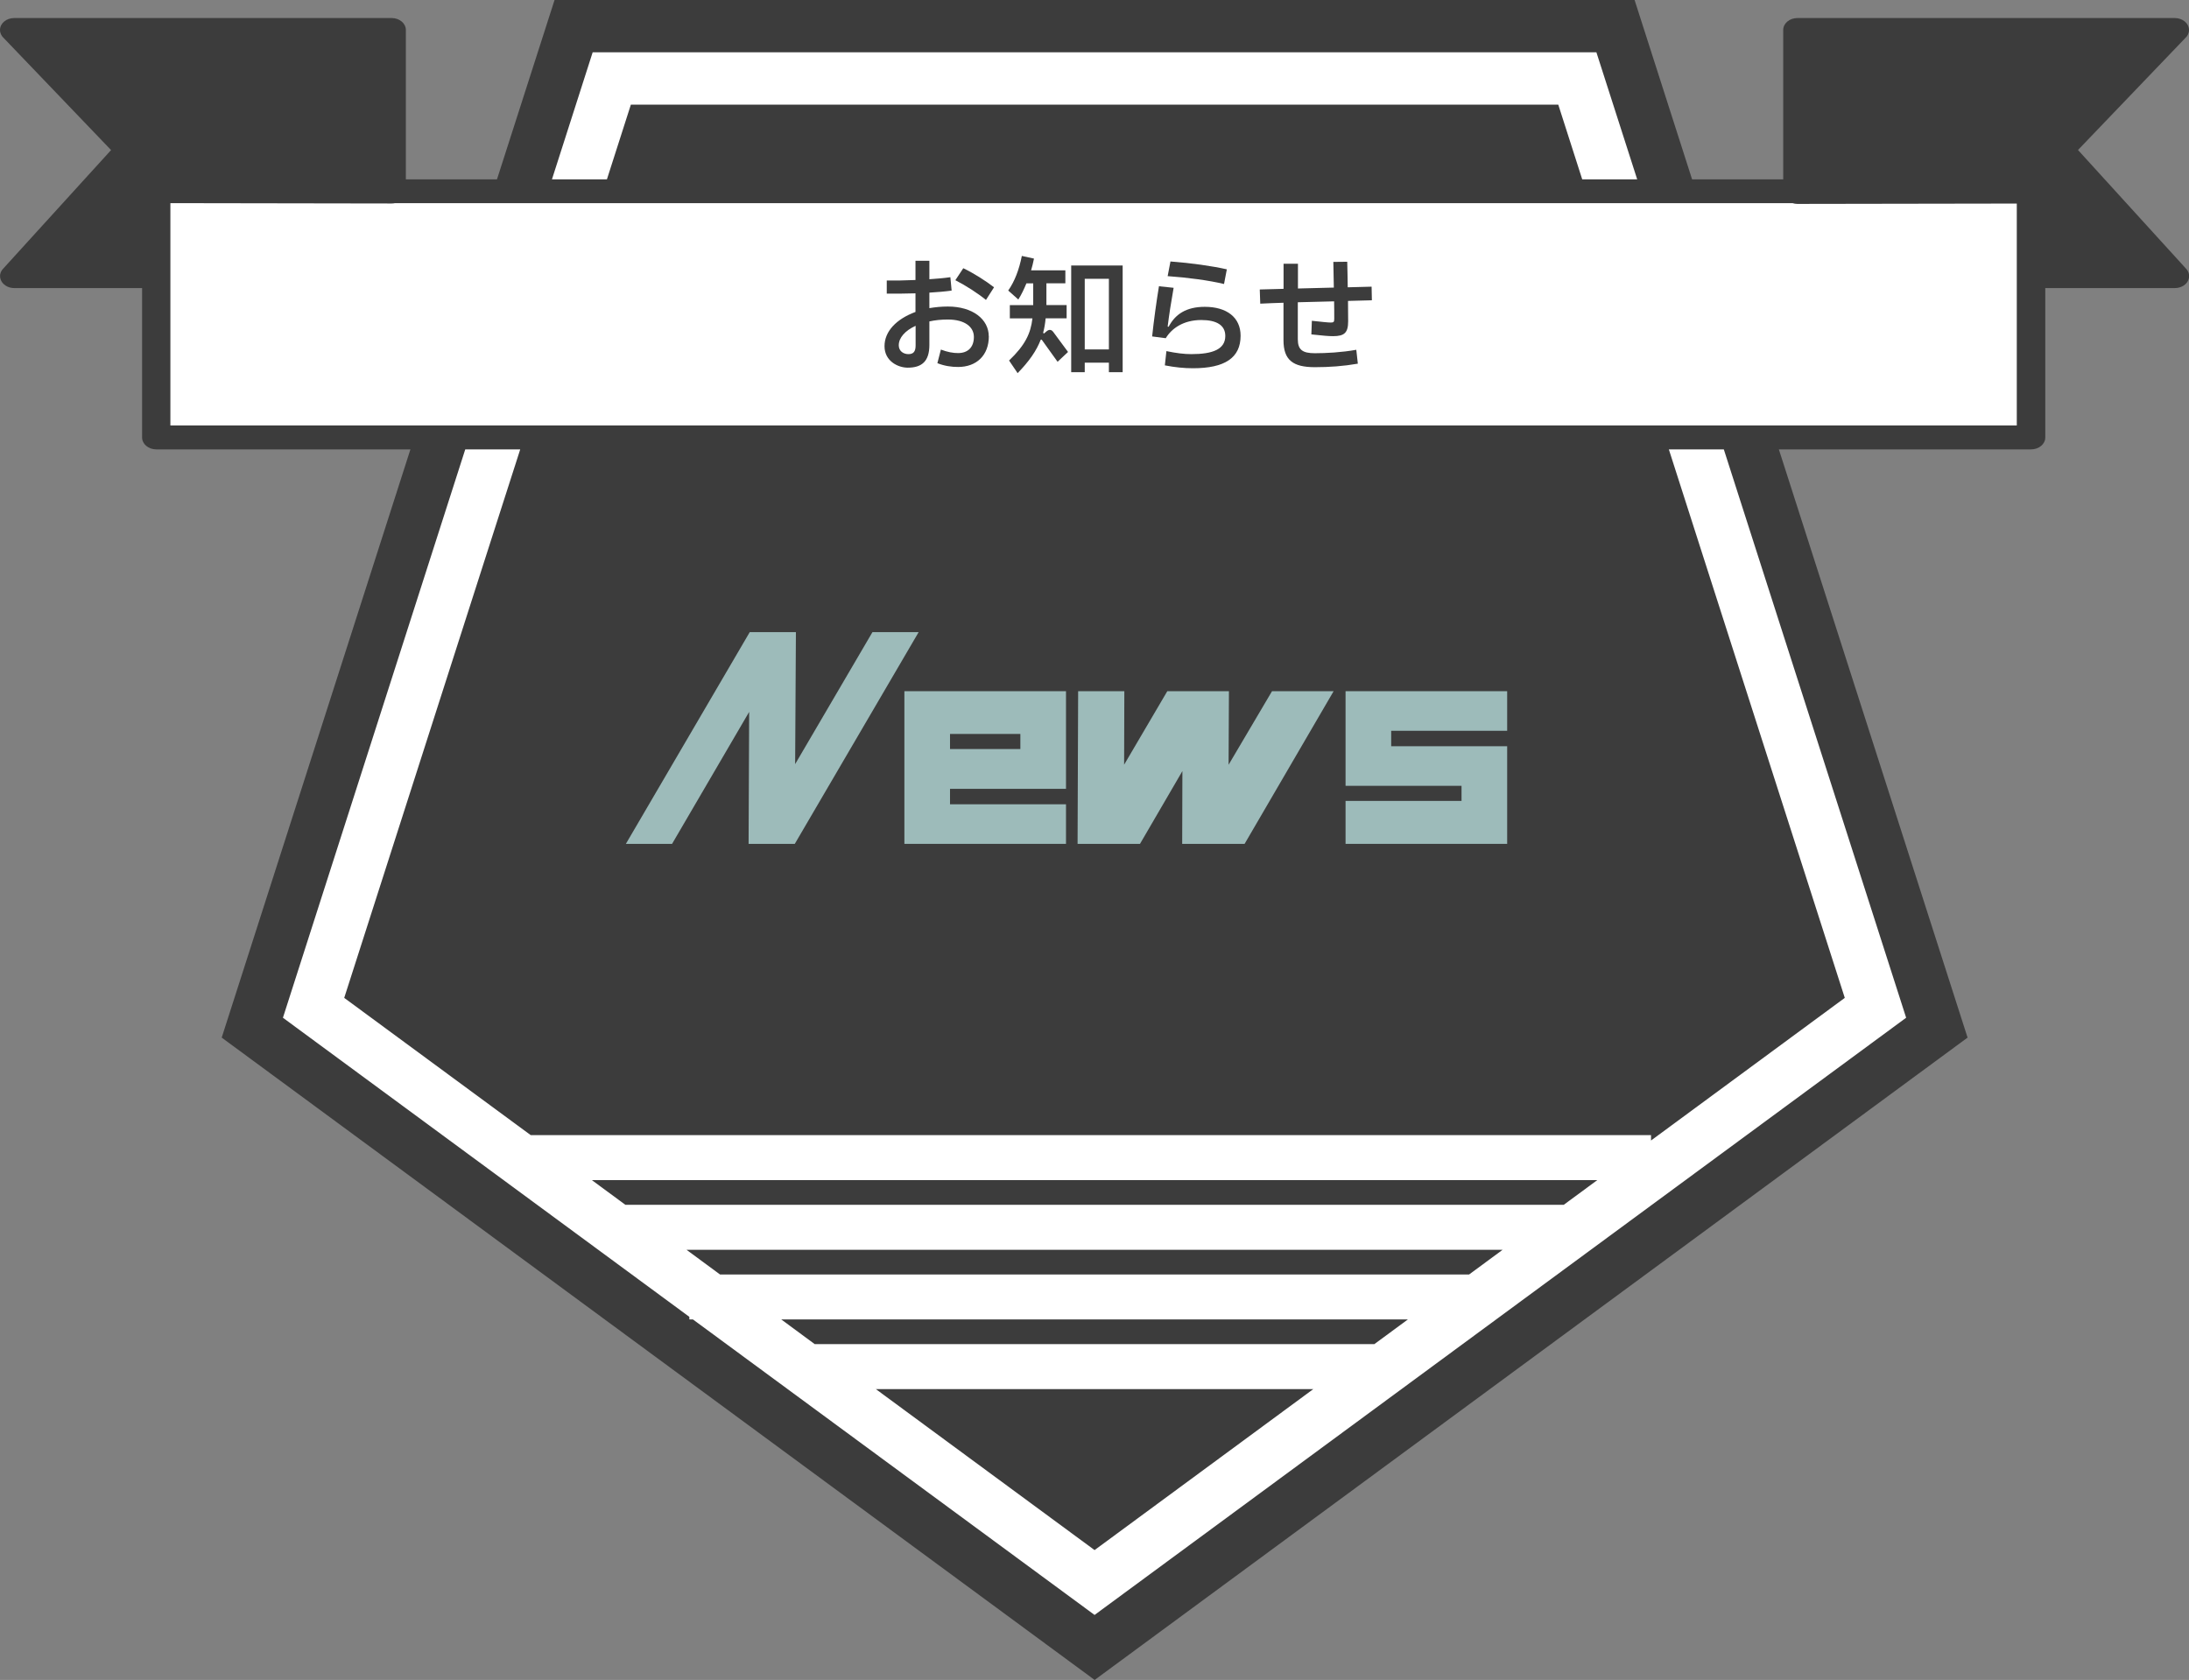<?xml version="1.0" encoding="UTF-8"?>
<svg id="_レイヤー_2" data-name="レイヤー 2" xmlns="http://www.w3.org/2000/svg" width="311.8" height="239.33" viewBox="0 0 311.8 239.33">
  <rect x="0" y="0" width="311.8" height="239.33" fill="#808080" stroke="none"/>
  <defs>
    <style>
      .cls-1 {
        fill-rule: evenodd;
      }

      .cls-1, .cls-2 {
        fill: #3c3c3c;
      }

      .cls-1, .cls-2, .cls-3, .cls-4 {
        stroke-width: 0px;
      }

      .cls-3 {
        fill: #9dbbba;
      }

      .cls-4 {
        fill: #fff;
      }
    </style>
  </defs>
  <g id="design">
    <g>
      <polygon class="cls-4" points="290.08 28.48 236.32 28.48 228.89 5.2 82.57 5.2 74.92 28.48 22.71 28.48 22.71 61.06 64.21 61.06 36.01 146.86 157.27 234.34 274.11 146.86 246.72 61.06 290.08 61.06 290.08 28.48"/>
      <g>
        <polygon class="cls-1" points="116.05 191.49 195.76 191.49 200.54 187.97 111.28 187.97 116.05 191.49"/>
        <polygon class="cls-1" points="155.91 220.83 187.06 197.9 124.76 197.9 155.91 220.83"/>
        <path class="cls-1" d="m295.98,21.38l15.28-15.95c.34-.3.54-.71.54-1.16,0-.94-.91-1.7-2.02-1.7h-53.76c-1.12,0-2.02.76-2.02,1.7v21.28h-12.98L232.83,0H78.99l-8.2,25.55h-12.98V4.27c0-.94-.9-1.7-2.02-1.7H2.02c-1.12,0-2.02.76-2.02,1.7,0,.45.21.86.54,1.16l15.28,15.95L.42,38.31c-.68.75-.5,1.81.38,2.38.37.24.8.35,1.23.35h0s18.21,0,18.21,0v21.28c0,.94.9,1.7,2.02,1.7h36.2l-26.88,83.8,124.34,91.51,124.34-91.51-26.88-83.8h35.93c1.12,0,2.02-.76,2.02-1.7v-21.28h18.47c.43,0,.86-.12,1.23-.35.88-.57,1.05-1.63.38-2.38l-15.41-16.93ZM84.42,7.45h142.97l5.81,18.1h-7.83l-3.41-10.64H89.86l-3.41,10.64h-7.83l5.8-18.1Zm187.09,137.54l-115.6,85.08-57.21-42.1h-.51v-.37l-57.89-42.61,25.97-80.97h7.83l-4.66,14.51-20.41,63.63,26.56,19.55h159.58v.77l27.6-20.32-20.41-63.63-4.65-14.51h7.83l25.97,80.97Zm15.77-84.38H24.27v-31.67l31.52.05c.17,0,.33-.02.48-.05h199.05c.22.07.45.11.7.11l31.25-.05v31.62Z"/>
        <polygon class="cls-1" points="102.47 181.5 102.57 181.57 209.25 181.57 209.35 181.5 214.03 178.05 97.79 178.05 102.47 181.5"/>
        <polygon class="cls-1" points="89.08 171.64 222.74 171.64 227.52 168.12 84.3 168.12 89.08 171.64"/>
      </g>
      <g>
        <path class="cls-2" d="m140.85,47.9c0,2.75-1.78,4.38-4.38,4.38-.95,0-1.93-.14-2.95-.54l.5-1.94c.95.36,1.71.5,2.45.5,1.33,0,2.25-.76,2.25-2.3,0-1.44-1.31-2.48-3.71-2.48-.94,0-1.82.09-2.63.27v3.35c0,2.3-1.04,3.24-3.08,3.24-1.4,0-3.31-.94-3.31-3.06s1.69-3.87,4.41-4.88v-2.65c-1.51.05-2.97.05-4.09.04v-1.87c1.13.02,2.59,0,4.09-.07v-2.74h1.98v2.63c1.06-.07,2.11-.16,2.99-.29l.18,1.91c-.92.13-2.02.22-3.17.29v2.21c.83-.14,1.69-.23,2.63-.23,3.55,0,5.83,1.82,5.83,4.25Zm-10.44-1.48c-1.48.68-2.39,1.69-2.39,2.77,0,.83.67,1.26,1.37,1.26s1.03-.34,1.03-1.24v-2.79Zm10.03-3.69c-1.15-.94-2.83-2.03-4.36-2.81l1.13-1.71c1.53.74,3.17,1.78,4.38,2.72l-1.15,1.8Z"/>
        <path class="cls-2" d="m149.05,47.22c.36-.31.7-.31.99.09l2.09,2.83-1.49,1.4-2.21-3.08c-.07-.09-.14-.11-.2-.04-.61,1.57-1.62,3.02-3.28,4.74l-1.22-1.8c2.3-2.2,3.08-3.85,3.33-6h-3.22v-1.89h3.33v-3.1h-.97c-.34.83-.72,1.62-1.15,2.3l-1.44-1.28c.92-1.31,1.55-2.97,1.94-4.93l1.73.38c-.11.56-.25,1.12-.41,1.67h4.88v1.85h-2.7v3.1h2.88v1.89h-2.99c-.07.74-.18,1.42-.36,2.07l.13.09.36-.31Zm3.53-9.4h7.33v15.2h-1.96v-1.35h-3.44v1.35h-1.93v-15.2Zm1.93,11.96h3.44v-10.06h-3.44v10.06Z"/>
        <path class="cls-2" d="m166.14,50.02c1.4.29,2.52.43,3.55.43,3.11,0,4.84-.72,4.84-2.59,0-1.51-1.21-2.27-3.42-2.27-2.56,0-4.23,1.21-5.06,2.59l-1.94-.25c.23-2.21.61-4.95.97-7.15l2.09.22c-.36,2.02-.65,3.89-.85,5.53l.14.02c.92-1.76,2.48-2.84,5.15-2.84,3.13,0,5.1,1.51,5.1,4.12,0,3.15-2.25,4.63-6.79,4.63-1.28,0-2.54-.13-4-.41l.22-2.02Zm8.21-9.56c-2.16-.52-5.17-.92-8.03-1.12l.4-2.09c2.95.22,5.96.65,8.03,1.12l-.4,2.09Z"/>
        <path class="cls-2" d="m193.19,49.83l.22,1.98c-2.07.36-4.07.5-6.12.5-3.12,0-4.48-1.01-4.47-3.87v-5.31c-1.12.04-2.21.07-3.31.13l-.07-2.02c1.12-.04,2.25-.07,3.39-.09v-3.58h2.05v3.53c1.69-.05,3.39-.09,5.11-.13-.02-1.17-.04-2.41-.07-3.66l1.98-.02c.04,1.22.05,2.47.07,3.64,1.13-.04,2.27-.05,3.4-.09l.04,1.94c-1.13.04-2.27.05-3.4.09.02,1.17.02,2.18.02,2.9,0,1.64-.54,2.12-2.14,2.12-.7,0-1.42-.07-3.1-.25l.07-1.94c1.49.16,2.3.25,2.7.25s.49-.09.49-.52c0-.76,0-1.6-.02-2.5-1.73.04-3.46.09-5.17.13v5.28c0,1.51.7,1.98,2.43,1.98,1.58,0,3.78-.11,5.91-.49Z"/>
      </g>
      <g>
        <path class="cls-3" d="m124.27,90.06h6.58l-17.64,30.16h-6.58l.08-18.8-10.98,18.8h-6.58l17.64-30.16h6.58l-.11,18.8,11.01-18.8Z"/>
        <path class="cls-3" d="m128.82,120.22v-21.75h23.02v13.91h-16.52v2.2h16.52v5.64h-23.02Zm16.52-13.51v-2.15h-10.02v2.15h10.02Z"/>
        <path class="cls-3" d="m181.18,98.47h8.78l-12.68,21.75h-8.89l.03-10.37-6.04,10.37h-8.89l.08-21.75h6.58l-.03,10.47,6.15-10.47h8.78v.03l-.05,10.45,6.18-10.47Z"/>
        <path class="cls-3" d="m191.66,111.95v-13.48h23.02v5.64h-16.52v2.2h16.52v13.91h-23.02v-6.12h16.52v-2.15h-16.52Z"/>
      </g>
    </g>
  </g>
</svg>